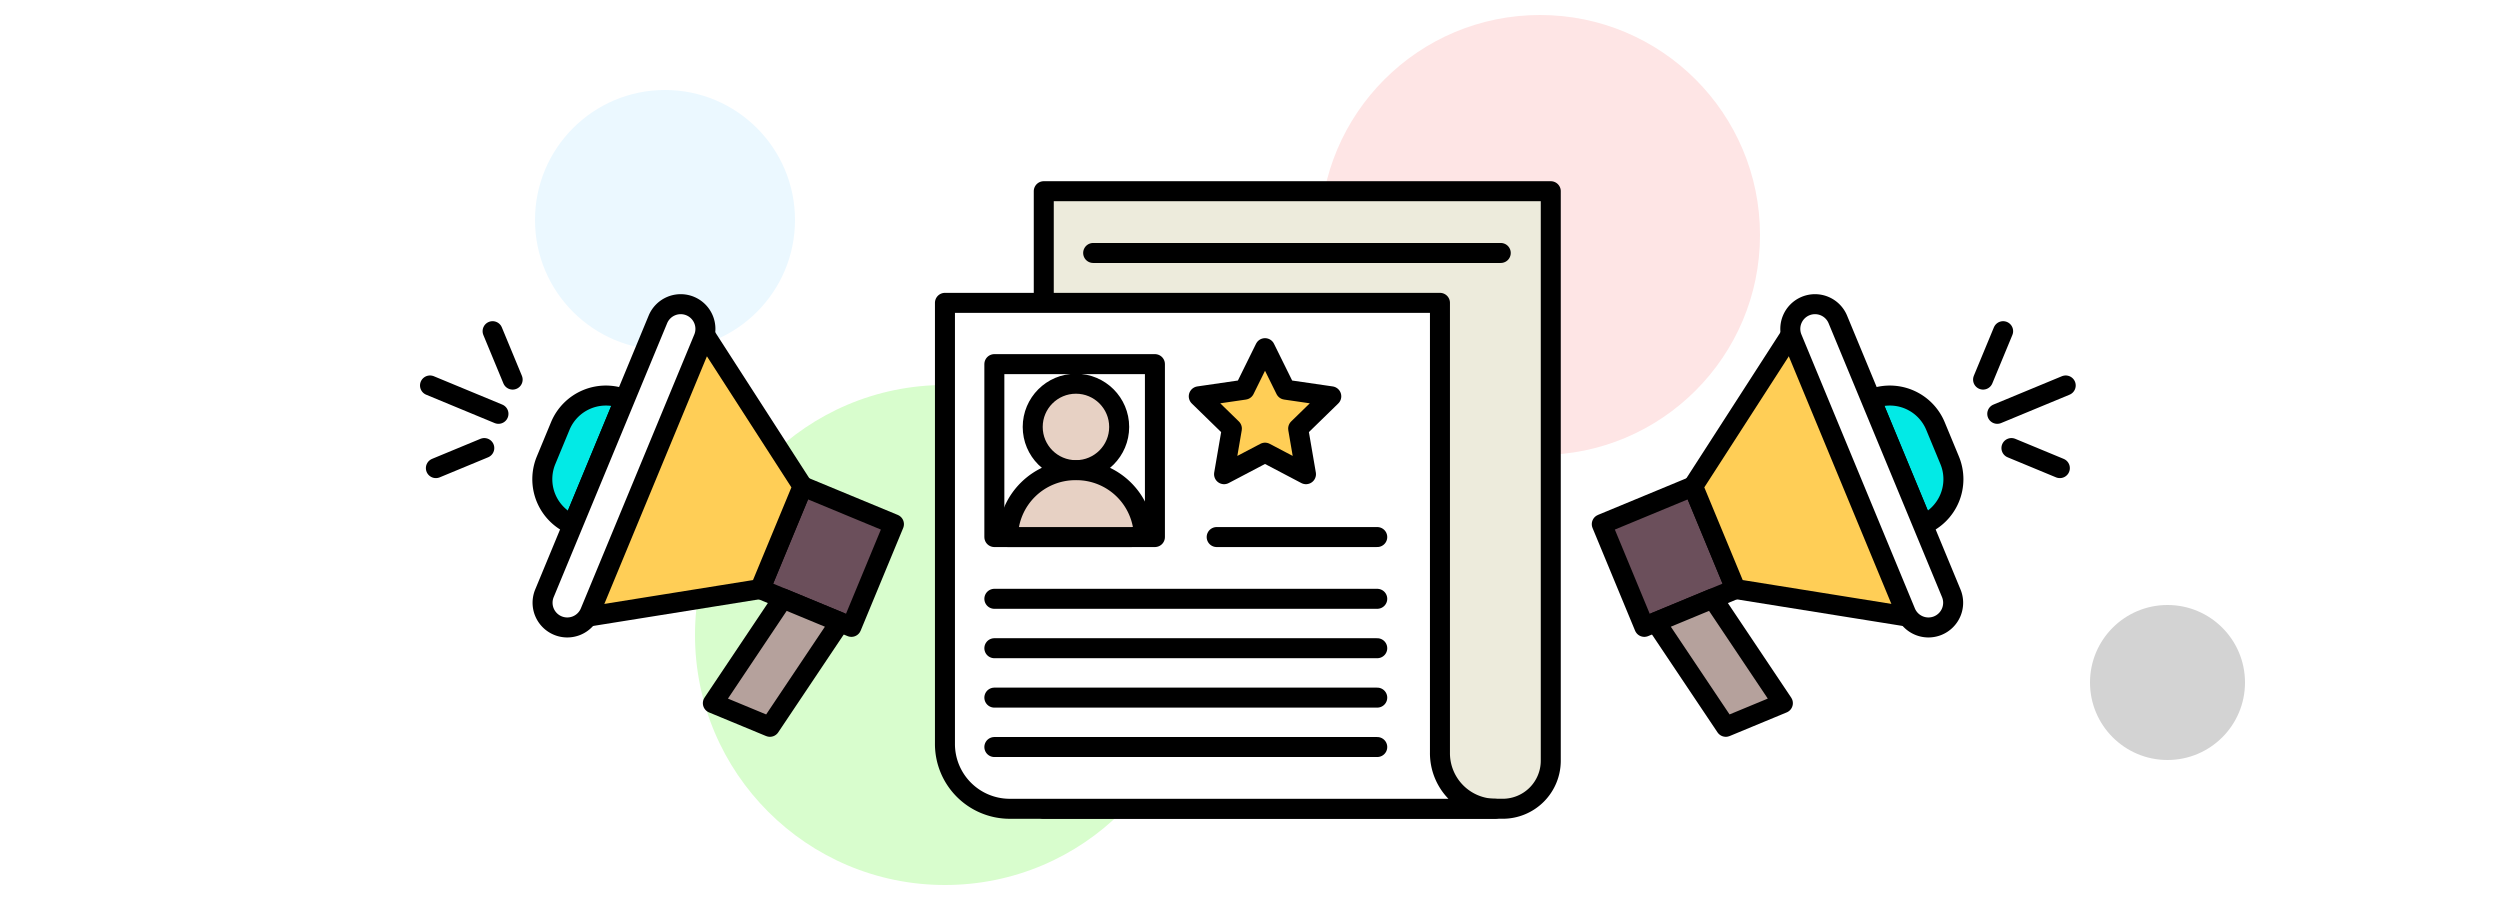 <svg xmlns="http://www.w3.org/2000/svg" id="Component_274_1" data-name="Component 274 &#x2013; 1" width="500" height="183" viewBox="0 0 500 183"><rect id="Rectangle_583" data-name="Rectangle 583" width="500" height="183" fill="#fff"></rect><circle id="Ellipse_134" data-name="Ellipse 134" cx="50" cy="50" r="50" transform="translate(139 77)" fill="#d8fdcd"></circle><circle id="Ellipse_133" data-name="Ellipse 133" cx="44" cy="44" r="44" transform="translate(264 3)" fill="#fee5e5"></circle><circle id="Ellipse_132" data-name="Ellipse 132" cx="15.5" cy="15.5" r="15.5" transform="translate(418 121)" fill="#d3d3d3"></circle><circle id="Ellipse_44" data-name="Ellipse 44" cx="26" cy="26" r="26" transform="translate(107 18)" fill="#ebf8ff"></circle><g id="Group_1105" data-name="Group 1105" transform="translate(121.694 -78.92)"><g id="newspapers" transform="translate(67.294 117.163)"><path id="Path_945" data-name="Path 945" d="M14,117.163H115.4v113.9a9.61,9.61,0,0,1-9.607,9.609H14V117.163Z" transform="translate(5.766 -117.163)" fill="#edebdc" stroke="#000" stroke-linecap="round" stroke-linejoin="round" stroke-width="4"></path><path id="Path_946" data-name="Path 946" d="M116,227.386H18.816A12.962,12.962,0,0,1,6,214.293V126.2h99v89.94a11.118,11.118,0,0,0,10.99,11.242Z" transform="translate(-5.997 -103.872)" fill="#fff" stroke="#000" stroke-linecap="round" stroke-linejoin="round" stroke-width="4"></path><rect id="Rectangle_580" data-name="Rectangle 580" width="32.114" height="34.584" transform="translate(9.882 34.583)" fill="#fff" stroke="#000" stroke-linecap="round" stroke-linejoin="round" stroke-width="4"></rect><circle id="Ellipse_131" data-name="Ellipse 131" cx="8.646" cy="8.646" r="8.646" transform="translate(17.555 38.499)" fill="#e7d1c4" stroke="#000" stroke-linecap="round" stroke-linejoin="round" stroke-width="4"></circle><path id="Path_947" data-name="Path 947" d="M11.1,153.125a13.48,13.48,0,0,1,13.584-13.377h0A13.48,13.48,0,0,1,38.276,153.12v0Z" transform="translate(1.511 -83.957)" fill="#e7d1c4" stroke="#000" stroke-linecap="round" stroke-linejoin="round" stroke-width="4"></path><line id="Line_171" data-name="Line 171" x2="32.114" transform="translate(54.347 69.167)" fill="none" stroke="#000" stroke-linecap="round" stroke-linejoin="round" stroke-width="4"></line><line id="Line_172" data-name="Line 172" x2="76.579" transform="translate(9.882 81.518)" fill="none" stroke="#000" stroke-linecap="round" stroke-linejoin="round" stroke-width="4"></line><line id="Line_173" data-name="Line 173" x2="81.519" transform="translate(29.644 12.351)" fill="none" stroke="#000" stroke-linecap="round" stroke-linejoin="round" stroke-width="4"></line><line id="Line_174" data-name="Line 174" x2="76.579" transform="translate(9.882 91.4)" fill="none" stroke="#000" stroke-linecap="round" stroke-linejoin="round" stroke-width="4"></line><line id="Line_175" data-name="Line 175" x2="76.579" transform="translate(9.882 101.281)" fill="none" stroke="#000" stroke-linecap="round" stroke-linejoin="round" stroke-width="4"></line><line id="Line_176" data-name="Line 176" x2="76.579" transform="translate(9.882 111.162)" fill="none" stroke="#000" stroke-linecap="round" stroke-linejoin="round" stroke-width="4"></line><path id="Path_948" data-name="Path 948" d="M39.8,150.768l8.189,4.306-1.564-9.118,6.625-6.457-9.155-1.331-4.1-8.3-4.093,8.3L26.547,139.5l6.623,6.457-1.564,9.118Z" transform="translate(24.218 -98.478)" fill="#ffce56" stroke="#000" stroke-linecap="round" stroke-linejoin="round" stroke-width="4"></path></g><g id="Group_1103" data-name="Group 1103" transform="translate(198.662 139.755)"><rect id="Rectangle_581" data-name="Rectangle 581" width="19.762" height="22.233" transform="translate(0 43.997) rotate(-22.5)" fill="#6b4f5b" stroke="#000" stroke-linecap="round" stroke-linejoin="round" stroke-width="4"></rect><path id="Path_949" data-name="Path 949" d="M80.967,134.461h0a9.88,9.88,0,0,1,12.91,5.348l2.836,6.845a9.885,9.885,0,0,1-5.348,12.912h0l-10.4-25.105Z" transform="translate(-27.138 -115.433)" fill="#02eae6" stroke="#000" stroke-linecap="round" stroke-linejoin="round" stroke-width="4"></path><path id="Path_950" data-name="Path 950" d="M112.307,187.106l-37.232-5.969L66.567,160.6l21.161-32.83Z" transform="translate(-48.309 -124.163)" fill="#ffce56" stroke="#000" stroke-linecap="round" stroke-linejoin="round" stroke-width="4"></path><path id="Path_951" data-name="Path 951" d="M77.491,126.685h0a4.942,4.942,0,0,1,6.455,2.675l22.687,54.774a4.941,4.941,0,0,1-2.673,6.455h0a4.939,4.939,0,0,1-6.455-2.673L74.816,133.14A4.942,4.942,0,0,1,77.491,126.685Z" transform="translate(-36.735 -126.309)" fill="#fff" stroke="#000" stroke-linecap="round" stroke-linejoin="round" stroke-width="4"></path><path id="Path_952" data-name="Path 952" d="M88.973,171.07,77.562,175.8,63.544,154.865l11.411-4.727Z" transform="translate(-52.754 -91.273)" fill="#b5a19c" stroke="#000" stroke-linecap="round" stroke-linejoin="round" stroke-width="4"></path><line id="Line_177" data-name="Line 177" y1="5.672" x2="13.693" transform="translate(79.095 16.258)" fill="none" stroke="#000" stroke-linecap="round" stroke-linejoin="round" stroke-width="4"></line><line id="Line_178" data-name="Line 178" x2="9.683" y2="4.011" transform="translate(81.931 28.777)" fill="none" stroke="#000" stroke-linecap="round" stroke-linejoin="round" stroke-width="4"></line><line id="Line_179" data-name="Line 179" y1="9.683" x2="4.011" transform="translate(76.259 5.401)" fill="none" stroke="#000" stroke-linecap="round" stroke-linejoin="round" stroke-width="4"></line></g><g id="Group_1104" data-name="Group 1104" transform="translate(-35.694 139.755)"><rect id="Rectangle_582" data-name="Rectangle 582" width="22.233" height="19.762" transform="translate(66.023 56.975) rotate(-67.5)" fill="#6b4f5b" stroke="#000" stroke-linecap="round" stroke-linejoin="round" stroke-width="4"></rect><path id="Path_953" data-name="Path 953" d="M-10.1,134.461l-10.4,25.105h0a9.885,9.885,0,0,1-5.348-12.912l2.836-6.845a9.879,9.879,0,0,1,12.91-5.348Z" transform="translate(49.062 -115.433)" fill="#02eae6" stroke="#000" stroke-linecap="round" stroke-linejoin="round" stroke-width="4"></path><path id="Path_954" data-name="Path 954" d="M.539,127.768,21.7,160.6l-8.508,20.54-37.232,5.969Z" transform="translate(52.83 -124.163)" fill="#ffce56" stroke="#000" stroke-linecap="round" stroke-linejoin="round" stroke-width="4"></path><path id="Path_955" data-name="Path 955" d="M5.614,133.14l-22.69,54.776a4.94,4.94,0,0,1-6.455,2.673h0a4.941,4.941,0,0,1-2.673-6.455L-3.516,129.36a4.942,4.942,0,0,1,6.455-2.675h0A4.942,4.942,0,0,1,5.614,133.14Z" transform="translate(49.094 -126.309)" fill="#fff" stroke="#000" stroke-linecap="round" stroke-linejoin="round" stroke-width="4"></path><path id="Path_956" data-name="Path 956" d="M1.224,150.138l11.411,4.727L-1.383,175.8l-11.411-4.727Z" transform="translate(69.364 -91.273)" fill="#b5a19c" stroke="#000" stroke-linecap="round" stroke-linejoin="round" stroke-width="4"></path><line id="Line_180" data-name="Line 180" x2="13.693" y2="5.672" transform="translate(0 16.258)" fill="none" stroke="#000" stroke-linecap="round" stroke-linejoin="round" stroke-width="4"></line><line id="Line_181" data-name="Line 181" y1="4.011" x2="9.683" transform="translate(1.175 28.777)" fill="none" stroke="#000" stroke-linecap="round" stroke-linejoin="round" stroke-width="4"></line><line id="Line_182" data-name="Line 182" x2="4.011" y2="9.683" transform="translate(12.519 5.401)" fill="none" stroke="#000" stroke-linecap="round" stroke-linejoin="round" stroke-width="4"></line></g></g></svg>